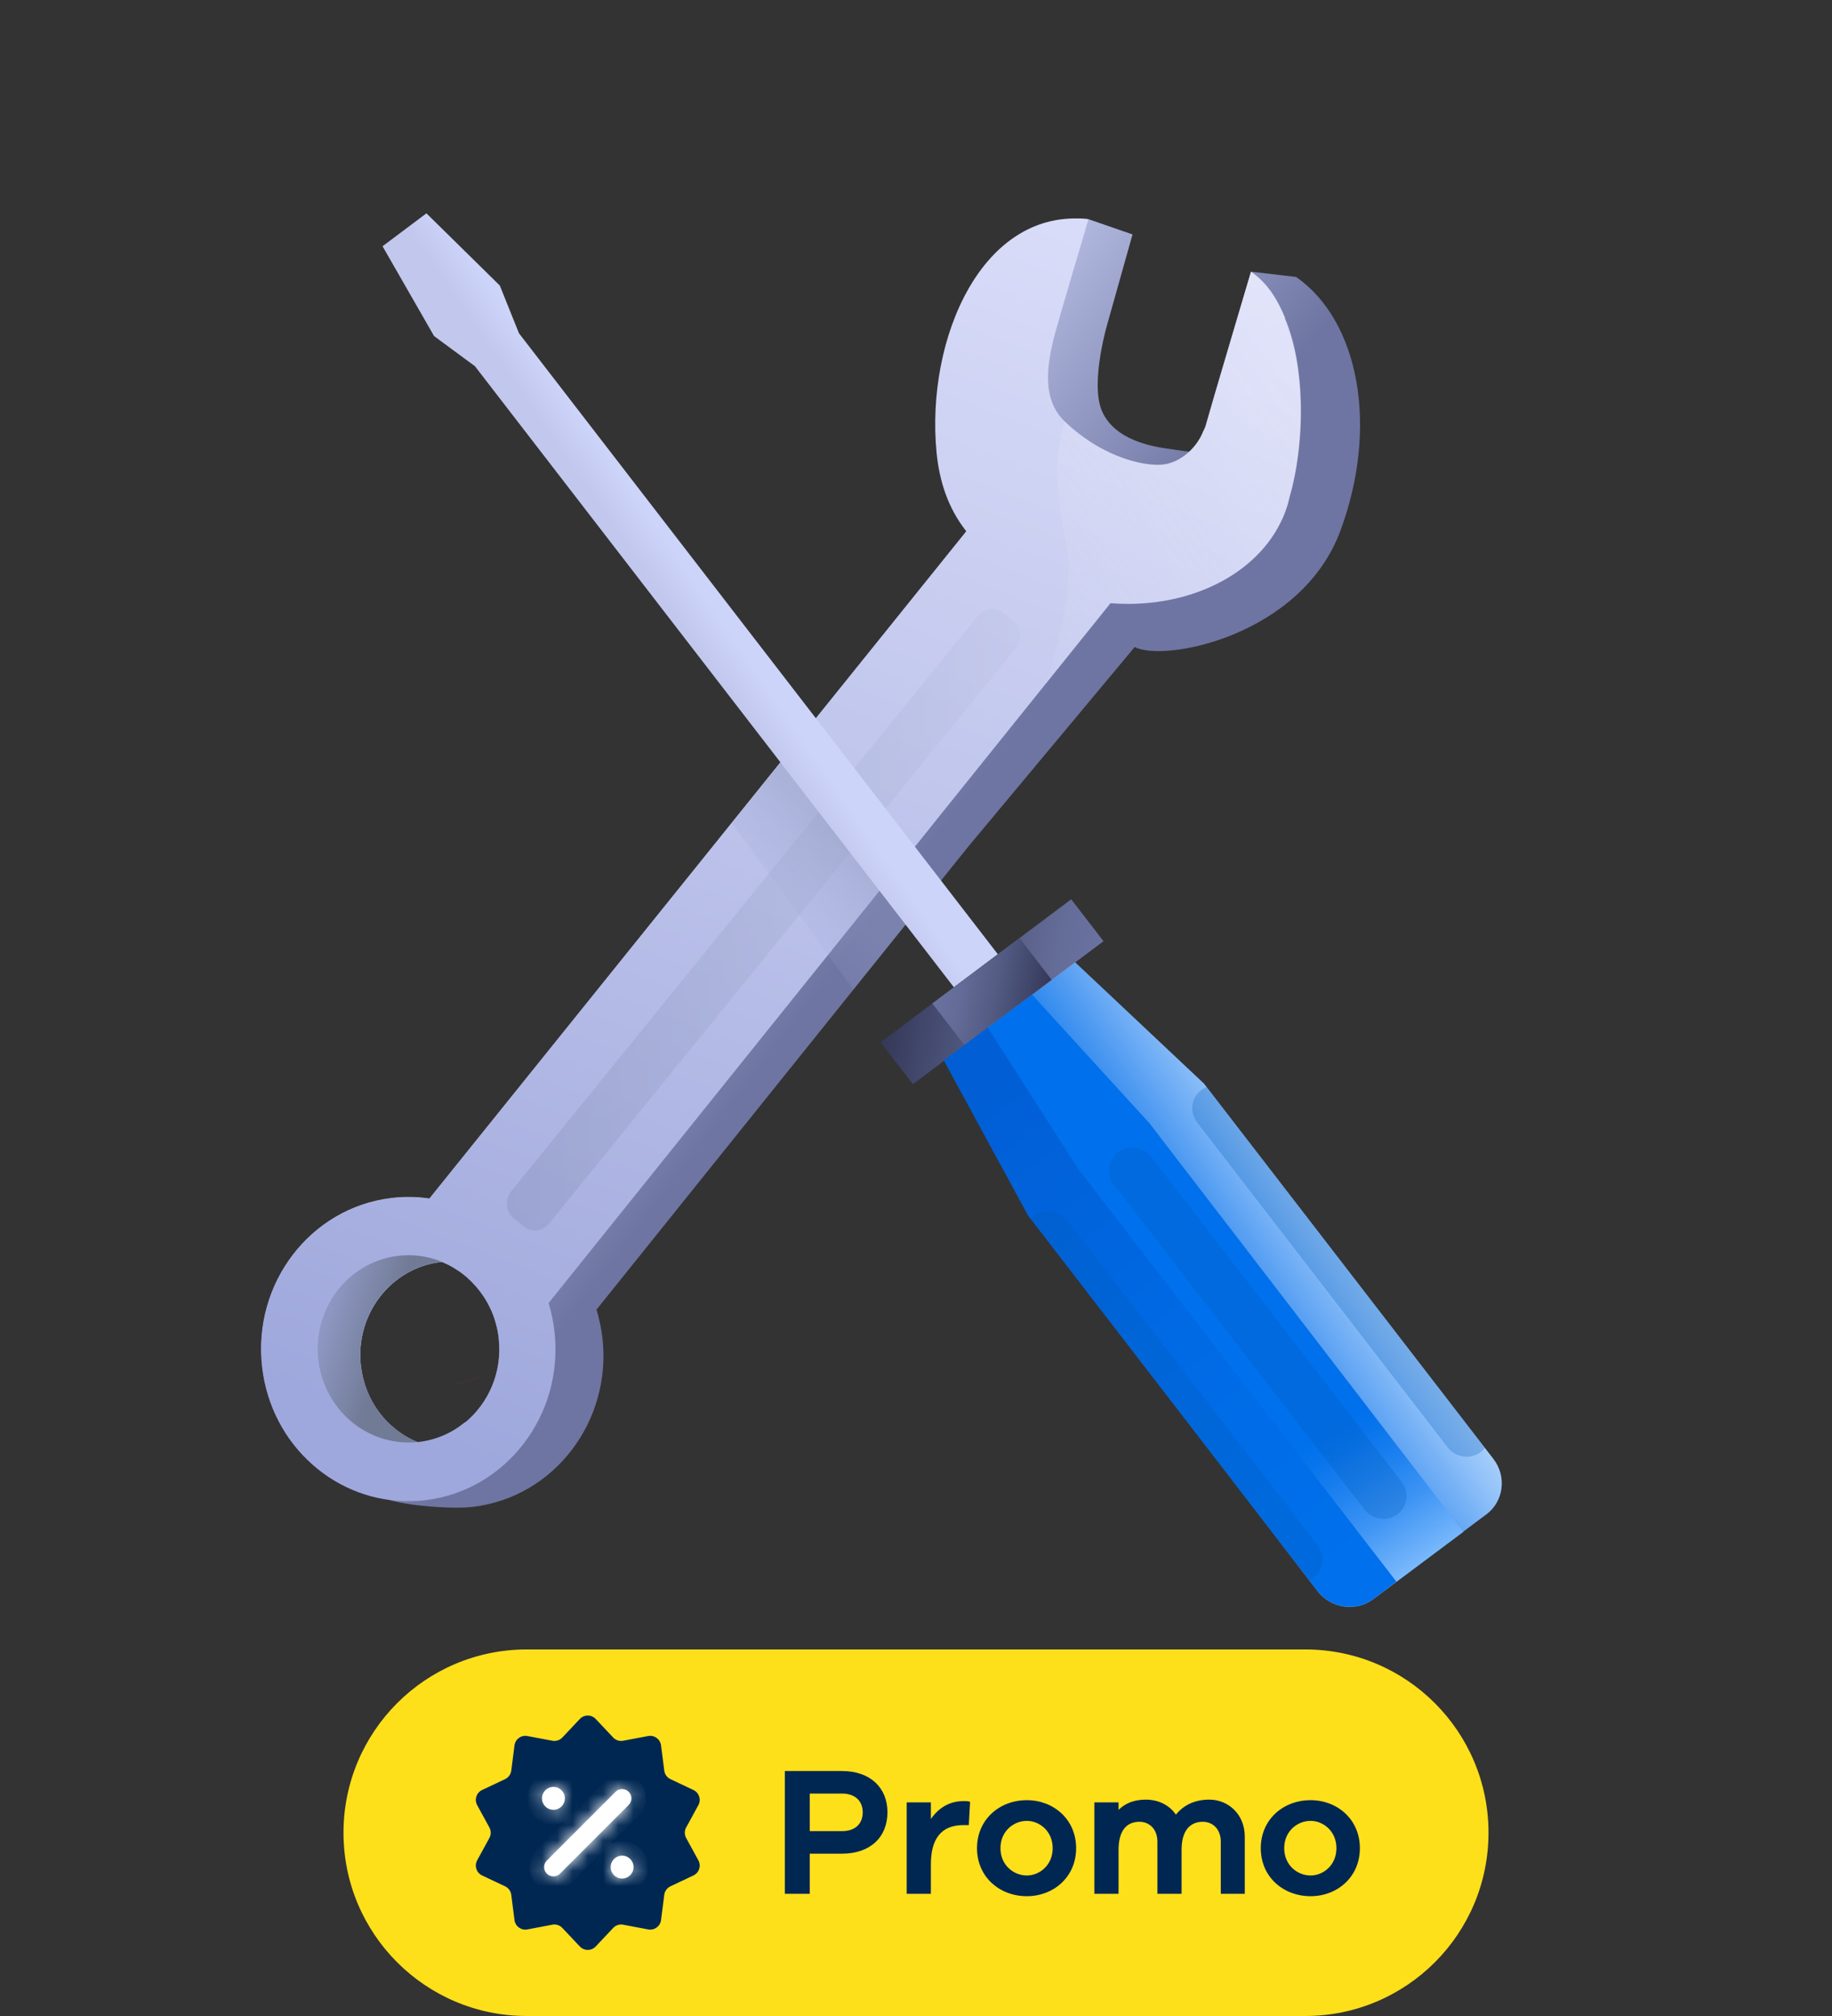 <svg width="120" height="132" viewBox="0 0 120 132" fill="none" xmlns="http://www.w3.org/2000/svg">
<rect x="0" y="0" width="120" height="132" fill="#333333" stroke="none"/>
<path d="M84.908 18.133L81.943 17.79C81.877 18.025 79.333 26.577 79.024 27.707C78.974 27.901 80.314 28.892 80.23 29.051C79.862 30 77.679 29.539 76.592 29.392C75.506 29.246 73.049 28.84 72.199 26.954C71.348 25.069 72.597 20.987 72.597 20.987L74.183 15.349L71.299 14.352C65.782 13.74 61.592 21.316 61.392 28.84C61.366 29.104 68.237 30.049 64.789 29.666C64.804 31.509 62.082 33.249 63.306 34.777L54.622 45.561L53.366 47.128L52.155 48.63L50.916 50.173L28.135 78.469C27.326 78.353 26.49 78.331 25.637 78.438C20.346 79.076 16.564 84.018 17.183 89.484C17.771 94.641 22.085 98.414 27.016 98.272L25.434 98.186C26.683 98.597 29.62 98.831 31.007 98.66C36.298 98.016 40.081 93.069 39.462 87.608C39.388 86.968 39.252 86.347 39.071 85.75L60.568 58.985L60.939 58.529L63.012 55.946L63.4 55.461L74.325 42.363C76.262 43.387 85.238 41.632 87.789 34.777C90.34 27.923 89.004 20.987 84.902 18.139L84.908 18.133ZM23.639 89.441C23.253 86.074 25.589 83.03 28.846 82.632C28.874 82.632 28.903 82.626 28.937 82.62C28.971 82.631 29.005 82.648 29.04 82.665C29.131 82.7 29.216 82.74 29.308 82.787C29.428 82.844 29.542 82.908 29.656 82.971C29.656 82.971 29.668 82.977 29.674 82.983C29.748 83.029 29.828 83.076 29.902 83.128C29.948 83.157 29.994 83.186 30.04 83.221C30.04 83.221 30.045 83.221 30.051 83.226C30.137 83.284 30.223 83.348 30.308 83.412C30.32 83.418 30.326 83.424 30.337 83.435C30.412 83.493 30.492 83.557 30.566 83.621C30.601 83.65 30.641 83.685 30.675 83.72C30.773 83.807 30.864 83.895 30.956 83.994C31.031 84.069 31.1 84.145 31.169 84.227C31.18 84.238 31.186 84.244 31.197 84.256C31.283 84.355 31.369 84.454 31.444 84.559C31.571 84.728 31.686 84.897 31.801 85.079C31.83 85.131 31.859 85.184 31.893 85.236C31.94 85.324 31.986 85.4 32.026 85.493C32.061 85.552 32.09 85.61 32.119 85.675C32.136 85.71 32.154 85.751 32.171 85.792C32.2 85.85 32.229 85.914 32.252 85.985C32.357 86.242 32.444 86.505 32.515 86.781C32.538 86.869 32.562 86.957 32.574 87.045C32.592 87.121 32.603 87.191 32.615 87.261C32.627 87.308 32.633 87.355 32.639 87.402C32.651 87.473 32.657 87.549 32.669 87.625C32.921 89.813 32.021 91.864 30.467 93.14C30.332 93.252 30.185 93.359 30.032 93.466C29.885 93.567 29.732 93.663 29.568 93.752C28.933 94.104 28.224 94.339 27.463 94.428C27.429 94.428 27.4 94.434 27.366 94.441C25.397 93.635 23.914 91.775 23.651 89.458L23.639 89.441Z" fill="url(#paint0_linear_5828_120491)"/>
<path d="M84.173 20.804C83.634 19.523 83.008 18.537 81.944 17.789C81.883 18.007 79.333 26.57 79.024 27.706C78.974 27.901 78.902 28.077 78.818 28.231C78.45 29.173 77.585 30.074 76.498 30.366C75.412 30.659 72.369 30.122 69.745 27.598C69.573 27.471 69.888 27.732 69.745 27.598C68.208 26.12 68.514 23.833 69.272 21.249C69.333 21.037 69.394 20.826 69.455 20.619C69.488 20.502 69.521 20.378 69.554 20.261C69.587 20.143 69.626 20.019 69.659 19.907C69.687 19.79 69.726 19.666 69.765 19.554C69.792 19.448 69.82 19.348 69.853 19.248C70.03 18.636 70.202 18.053 70.362 17.512C70.384 17.423 70.418 17.335 70.445 17.241C70.623 16.64 70.783 16.099 70.916 15.651C70.977 15.463 71.021 15.287 71.071 15.139C71.071 15.127 71.071 15.116 71.071 15.11C71.093 15.033 71.295 14.351 71.295 14.351C64.326 13.577 60.626 22.19 61.347 29.631C61.525 31.46 62.077 33.248 63.295 34.788L54.611 45.578L53.349 47.139L52.138 48.64L50.899 50.184L28.119 78.486C27.31 78.364 26.473 78.348 25.621 78.455C20.324 79.093 16.541 84.034 17.166 89.501C17.754 94.663 22.063 98.431 27 98.288C27.29 98.286 27.574 98.266 27.864 98.228C33.16 97.59 36.943 92.637 36.319 87.182C36.251 86.542 36.115 85.915 35.934 85.318L58.539 57.169L59.091 56.483L60.984 54.124L61.552 53.415L68.44 44.842L72.737 39.497C77.678 39.883 82.081 37.755 83.828 34.311C84.119 33.757 84.336 33.15 84.473 32.521C84.944 30.908 85.261 28.639 85.196 26.309C85.147 24.401 84.841 22.46 84.15 20.828L84.173 20.804ZM30.456 93.121C30.315 93.234 30.174 93.341 30.021 93.448C29.874 93.549 29.715 93.644 29.557 93.734C28.917 94.086 28.207 94.321 27.446 94.415C27.418 94.416 27.383 94.416 27.349 94.428C25.386 93.623 23.897 91.757 23.64 89.446C23.254 86.079 25.59 83.035 28.846 82.637C28.875 82.637 28.909 82.636 28.937 82.624C28.971 82.642 29.006 82.647 29.04 82.67C29.131 82.705 29.223 82.745 29.308 82.786C29.428 82.849 29.543 82.907 29.657 82.976C29.657 82.976 29.668 82.976 29.68 82.988C29.754 83.034 29.828 83.081 29.908 83.133C29.954 83.156 30.006 83.191 30.051 83.225C30.051 83.225 30.051 83.225 30.063 83.225C30.149 83.283 30.234 83.347 30.32 83.417C30.332 83.417 30.343 83.428 30.349 83.44C30.423 83.504 30.498 83.562 30.578 83.626C30.612 83.655 30.647 83.69 30.681 83.731C30.784 83.812 30.87 83.905 30.962 83.999C31.031 84.074 31.106 84.15 31.175 84.231C31.186 84.243 31.192 84.255 31.198 84.261C31.284 84.36 31.364 84.459 31.445 84.564C31.571 84.727 31.686 84.902 31.802 85.083C31.83 85.136 31.865 85.189 31.894 85.241C31.94 85.323 31.986 85.405 32.027 85.492C32.061 85.551 32.09 85.609 32.119 85.674C32.137 85.709 32.154 85.75 32.171 85.791C32.2 85.849 32.229 85.913 32.253 85.984C32.357 86.235 32.445 86.505 32.509 86.78C32.533 86.868 32.556 86.956 32.574 87.049C32.597 87.12 32.604 87.196 32.616 87.266C32.627 87.313 32.634 87.36 32.64 87.407C32.652 87.478 32.664 87.554 32.664 87.63C32.915 89.818 32.01 91.869 30.462 93.145L30.456 93.121Z" fill="url(#paint1_linear_5828_120491)"/>
<path d="M28.94 82.62L28.934 82.62C28.906 82.62 28.877 82.626 28.843 82.632C25.587 83.025 23.251 86.069 23.636 89.435C23.894 91.752 25.383 93.612 27.352 94.418C27.255 94.43 27.164 94.437 27.073 94.438C26.601 94.465 26.146 94.434 25.696 94.35C25.428 94.299 25.166 94.231 24.909 94.145C24.567 94.031 24.241 93.881 23.927 93.707C23.773 93.621 23.618 93.528 23.475 93.429C23.326 93.331 23.183 93.221 23.04 93.104C22.903 92.994 22.771 92.872 22.645 92.744C22.45 92.552 22.272 92.353 22.105 92.132C21.996 91.992 21.892 91.84 21.788 91.683C21.691 91.531 21.598 91.367 21.512 91.203C21.465 91.122 21.425 91.04 21.39 90.958C21.315 90.788 21.239 90.613 21.175 90.437C21.111 90.261 21.059 90.08 21.012 89.898C20.941 89.617 20.882 89.33 20.851 89.037C20.625 87.042 21.349 85.163 22.653 83.878C22.782 83.753 22.918 83.635 23.059 83.516C23.127 83.463 23.201 83.403 23.274 83.35C23.421 83.237 23.568 83.142 23.721 83.046C23.874 82.951 24.032 82.862 24.197 82.784C24.446 82.664 24.695 82.557 24.962 82.472C25.314 82.358 25.683 82.272 26.064 82.228C26.28 82.202 26.496 82.189 26.706 82.187C26.814 82.186 26.922 82.185 27.025 82.196C27.116 82.195 27.201 82.206 27.287 82.211C27.412 82.222 27.537 82.239 27.663 82.261C27.731 82.266 27.794 82.277 27.856 82.294C28.204 82.362 28.546 82.459 28.877 82.591C28.9 82.603 28.923 82.608 28.946 82.62L28.94 82.62Z" fill="url(#paint2_linear_5828_120491)"/>
<path style="mix-blend-mode:multiply" opacity="0.36" d="M66.56 42.409L35.981 80.091C35.57 80.629 34.808 80.724 34.287 80.294L33.657 79.777C33.136 79.353 33.044 78.567 33.461 78.029L64.04 40.346C64.451 39.808 65.212 39.714 65.734 40.144L66.364 40.661C66.885 41.085 66.976 41.871 66.56 42.409Z" fill="url(#paint3_linear_5828_120491)"/>
<path opacity="0.26" d="M85.218 26.284C85.282 28.608 84.965 30.884 84.495 32.496C84.352 33.126 84.141 33.732 83.849 34.287C82.097 37.737 77.699 39.859 72.758 39.473L68.461 44.818C69.506 41.809 70.415 38.084 69.801 35.412C69.082 32.271 69.061 29.747 69.738 27.592C71.395 29.195 73.926 30.509 76.025 30.415C77.584 30.268 78.443 29.167 78.811 28.224C78.895 28.071 78.968 27.9 79.017 27.7C79.327 26.564 81.888 18 81.943 17.788C83.007 18.536 83.627 19.516 84.167 20.797C84.857 22.435 85.163 24.376 85.212 26.284L85.218 26.284Z" fill="url(#paint4_linear_5828_120491)"/>
<path d="M29.883 90.571C30.627 90.485 31.321 90.262 31.943 89.93C31.321 90.267 30.627 90.491 29.883 90.577C29.849 90.577 29.816 90.582 29.788 90.582C29.822 90.582 29.849 90.577 29.883 90.571Z" fill="#F32F2F"/>
<path d="M31.432 79.074C31.465 79.086 31.498 79.103 31.526 79.12C31.493 79.103 31.46 79.091 31.426 79.074H31.432Z" fill="#F32F2F"/>
<path style="mix-blend-mode:multiply" opacity="0.4" d="M59.349 60.499L55.9 64.79L47.916 53.868L51.128 49.918L59.349 60.499Z" fill="url(#paint5_linear_5828_120491)"/>
<path d="M97.354 99.156L95.85 100.283L91.471 103.565L91.1 103.09L70.854 76.84L64.699 67.28L67.63 65.087L69.281 63.852L70.415 63.001L78.868 70.957L97.823 95.531C98.704 96.68 98.498 98.307 97.353 99.161L97.354 99.156Z" fill="url(#paint6_linear_5828_120491)"/>
<path d="M32.74 18.697L33.992 21.819L65.364 62.485L62.483 64.645L31.11 23.979L28.433 22.005L25.057 16.124L27.932 13.968L32.74 18.697Z" fill="url(#paint7_linear_5828_120491)"/>
<path d="M70.165 58.882L57.682 68.242L59.799 70.986L72.282 61.626L70.165 58.882Z" fill="url(#paint8_linear_5828_120491)"/>
<path d="M66.779 61.421L61.07 65.701L63.187 68.445L68.895 64.165L66.779 61.421Z" fill="url(#paint9_linear_5828_120491)"/>
<path opacity="0.4" d="M97.354 99.156L95.85 100.283L91.471 103.565L91.1 103.09L70.854 76.84L64.699 67.28L67.63 65.087L69.281 63.852L70.415 63.001L78.868 70.957L97.823 95.531C98.704 96.68 98.498 98.307 97.353 99.161L97.354 99.156Z" fill="url(#paint10_linear_5828_120491)"/>
<path d="M89.966 104.697L91.469 103.575L95.852 100.299L75.286 73.54L67.602 65.124L64.665 67.316L61.875 69.401L67.378 79.563L86.293 104.173C87.175 105.316 88.819 105.557 89.966 104.697Z" fill="url(#paint11_linear_5828_120491)"/>
<path d="M64.632 67.174L64.695 67.279L61.82 69.434L67.341 79.589L86.296 104.163C87.183 105.307 88.823 105.542 89.968 104.687L91.468 103.559L91.489 103.591L70.623 76.538L64.626 67.173L64.632 67.174Z" fill="url(#paint12_linear_5828_120491)"/>
<g style="mix-blend-mode:multiply" opacity="0.26">
<path d="M75.395 75.747C74.877 75.076 73.915 74.939 73.246 75.441C72.576 75.943 72.453 76.894 72.971 77.565L89.387 98.846C89.904 99.517 90.867 99.654 91.536 99.152C92.205 98.65 92.328 97.7 91.811 97.028L75.395 75.747Z" fill="#0057B7"/>
</g>
<g style="mix-blend-mode:multiply" opacity="0.26">
<path d="M79.042 71.181L97.265 94.811C97.186 94.91 97.091 95.006 96.983 95.082C96.312 95.583 95.35 95.443 94.832 94.775L78.413 73.488C77.896 72.82 78.021 71.869 78.693 71.369C78.801 71.292 78.918 71.222 79.037 71.18L79.042 71.181Z" fill="#0057B7"/>
</g>
<g style="mix-blend-mode:multiply" opacity="0.26">
<path d="M69.884 79.89L86.303 101.178C86.82 101.846 86.7 102.798 86.034 103.299C85.945 103.363 85.857 103.422 85.761 103.464L67.51 79.806C67.574 79.726 67.653 79.655 67.737 79.589C68.07 79.339 68.479 79.25 68.866 79.304C69.253 79.358 69.624 79.562 69.883 79.896L69.884 79.89Z" fill="#0057B7"/>
</g>
<path d="M22.5 120C22.5 113.373 27.873 108 34.5 108H85.5C92.127 108 97.5 113.373 97.5 120C97.5 126.627 92.127 132 85.5 132H34.5C27.873 132 22.5 126.627 22.5 120Z" fill="#FEE01A"/>
<path d="M37.98 112.551C38.262 112.252 38.738 112.252 39.02 112.551L40.165 113.766C40.332 113.943 40.578 114.023 40.817 113.978L42.458 113.668C42.862 113.592 43.246 113.871 43.299 114.279L43.511 115.935C43.542 116.177 43.694 116.386 43.914 116.49L45.424 117.204C45.795 117.38 45.942 117.832 45.745 118.192L44.944 119.657C44.827 119.871 44.827 120.129 44.944 120.343L45.745 121.808C45.942 122.168 45.795 122.62 45.424 122.796L43.914 123.51C43.694 123.614 43.542 123.823 43.511 124.065L43.299 125.721C43.246 126.129 42.862 126.408 42.458 126.332L40.817 126.022C40.578 125.977 40.332 126.057 40.165 126.234L39.02 127.449C38.738 127.748 38.262 127.748 37.98 127.449L36.835 126.234C36.668 126.057 36.422 125.977 36.183 126.022L34.542 126.332C34.138 126.408 33.754 126.129 33.701 125.721L33.489 124.065C33.458 123.823 33.306 123.614 33.086 123.51L31.576 122.796C31.205 122.62 31.058 122.168 31.255 121.808L32.056 120.343C32.173 120.129 32.173 119.871 32.056 119.657L31.255 118.192C31.058 117.832 31.205 117.38 31.576 117.204L33.086 116.49C33.306 116.386 33.458 116.177 33.489 115.935L33.701 114.279C33.754 113.871 34.138 113.592 34.542 113.668L36.183 113.978C36.422 114.023 36.668 113.943 36.835 113.766L37.98 112.551Z" fill="#002752"/>
<mask id="path-21-inside-1_5828_120491" fill="white">
<path fill-rule="evenodd" clip-rule="evenodd" d="M37 117.75C37 118.164 36.664 118.5 36.25 118.5C35.836 118.5 35.5 118.164 35.5 117.75C35.5 117.336 35.836 117 36.25 117C36.664 117 37 117.336 37 117.75ZM41.181 117.32C41.419 117.558 41.419 117.943 41.181 118.181L36.681 122.681C36.443 122.919 36.057 122.919 35.819 122.681C35.581 122.443 35.581 122.058 35.819 121.82L40.319 117.32C40.557 117.082 40.943 117.082 41.181 117.32ZM40.75 123C41.164 123 41.5 122.664 41.5 122.25C41.5 121.836 41.164 121.5 40.75 121.5C40.336 121.5 40 121.836 40 122.25C40 122.664 40.336 123 40.75 123Z"/>
</mask>
<path fill-rule="evenodd" clip-rule="evenodd" d="M37 117.75C37 118.164 36.664 118.5 36.25 118.5C35.836 118.5 35.5 118.164 35.5 117.75C35.5 117.336 35.836 117 36.25 117C36.664 117 37 117.336 37 117.75ZM41.181 117.32C41.419 117.558 41.419 117.943 41.181 118.181L36.681 122.681C36.443 122.919 36.057 122.919 35.819 122.681C35.581 122.443 35.581 122.058 35.819 121.82L40.319 117.32C40.557 117.082 40.943 117.082 41.181 117.32ZM40.75 123C41.164 123 41.5 122.664 41.5 122.25C41.5 121.836 41.164 121.5 40.75 121.5C40.336 121.5 40 121.836 40 122.25C40 122.664 40.336 123 40.75 123Z" fill="white"/>
<path d="M41.181 118.181L40.505 117.506L40.505 117.506L41.181 118.181ZM41.181 117.32L40.505 117.995L40.505 117.995L41.181 117.32ZM36.681 122.681L36.005 122.005L36.005 122.005L36.681 122.681ZM35.819 122.681L36.495 122.005L36.495 122.005L35.819 122.681ZM35.819 121.82L35.143 121.144L35.143 121.144L35.819 121.82ZM40.319 117.32L40.995 117.995L40.995 117.995L40.319 117.32ZM36.25 119.456C37.192 119.456 37.956 118.692 37.956 117.75H36.044C36.044 117.636 36.136 117.544 36.25 117.544V119.456ZM34.544 117.75C34.544 118.692 35.308 119.456 36.25 119.456V117.544C36.364 117.544 36.456 117.636 36.456 117.75H34.544ZM36.25 116.044C35.308 116.044 34.544 116.808 34.544 117.75H36.456C36.456 117.864 36.364 117.956 36.25 117.956V116.044ZM37.956 117.75C37.956 116.808 37.192 116.044 36.25 116.044V117.956C36.136 117.956 36.044 117.864 36.044 117.75H37.956ZM41.857 118.857C42.468 118.246 42.468 117.255 41.857 116.644L40.505 117.995C40.37 117.86 40.37 117.641 40.505 117.506L41.857 118.857ZM37.357 123.357L41.857 118.857L40.505 117.506L36.005 122.005L37.357 123.357ZM35.143 123.357C35.755 123.968 36.745 123.968 37.357 123.357L36.005 122.005C36.14 121.87 36.36 121.87 36.495 122.005L35.143 123.357ZM35.143 121.144C34.532 121.755 34.532 122.746 35.143 123.357L36.495 122.005C36.63 122.141 36.63 122.36 36.495 122.495L35.143 121.144ZM39.643 116.644L35.143 121.144L36.495 122.495L40.995 117.995L39.643 116.644ZM41.857 116.644C41.246 116.033 40.255 116.033 39.643 116.644L40.995 117.995C40.86 118.131 40.64 118.131 40.505 117.995L41.857 116.644ZM40.544 122.25C40.544 122.136 40.636 122.044 40.75 122.044V123.956C41.692 123.956 42.456 123.192 42.456 122.25H40.544ZM40.75 122.456C40.636 122.456 40.544 122.364 40.544 122.25H42.456C42.456 121.308 41.692 120.544 40.75 120.544V122.456ZM40.956 122.25C40.956 122.364 40.864 122.456 40.75 122.456V120.544C39.808 120.544 39.044 121.308 39.044 122.25H40.956ZM40.75 122.044C40.864 122.044 40.956 122.136 40.956 122.25H39.044C39.044 123.192 39.808 123.956 40.75 123.956V122.044Z" fill="white" mask="url(#path-21-inside-1_5828_120491)"/>
<path d="M55.154 115.96C57.002 115.96 58.13 117.052 58.13 118.66C58.13 120.292 57.002 121.372 55.154 121.372H53.042V124H51.41V115.96H55.154ZM53.042 119.896H55.154C56.03 119.896 56.51 119.404 56.51 118.66C56.51 117.94 56.03 117.436 55.154 117.436H53.042V119.896ZM63.123 117.928C63.279 117.928 63.399 117.928 63.543 117.976L63.459 119.5H63.111C61.647 119.5 60.975 120.4 60.975 122.068V124H59.391V118.012H60.975V119.104C61.455 118.408 62.151 117.928 63.123 117.928ZM67.261 117.868C69.013 117.868 70.489 119.128 70.489 121.012C70.489 122.896 69.013 124.156 67.261 124.156C65.473 124.156 63.997 122.896 63.997 121.012C63.997 119.128 65.473 117.868 67.261 117.868ZM67.261 122.8C68.089 122.8 68.953 122.128 68.953 121.012C68.953 119.896 68.089 119.224 67.261 119.224C66.397 119.224 65.533 119.896 65.533 121.012C65.533 122.128 66.397 122.8 67.261 122.8ZM79.208 117.832C80.456 117.832 81.536 118.792 81.536 120.256V124H79.964V120.58C79.964 119.776 79.448 119.284 78.788 119.284C77.948 119.284 77.396 119.86 77.396 121.12V124H75.812V120.58C75.812 119.776 75.296 119.284 74.636 119.284C73.796 119.284 73.268 119.86 73.268 121.12V124H71.684V118.012H73.268V118.504C73.688 118.084 74.276 117.832 75.056 117.832C75.86 117.832 76.592 118.18 77.024 118.816C77.516 118.204 78.248 117.832 79.208 117.832ZM85.847 117.868C87.599 117.868 89.075 119.128 89.075 121.012C89.075 122.896 87.599 124.156 85.847 124.156C84.059 124.156 82.583 122.896 82.583 121.012C82.583 119.128 84.059 117.868 85.847 117.868ZM85.847 122.8C86.675 122.8 87.539 122.128 87.539 121.012C87.539 119.896 86.675 119.224 85.847 119.224C84.983 119.224 84.119 119.896 84.119 121.012C84.119 122.128 84.983 122.8 85.847 122.8Z" fill="#002752"/>
<defs>
<linearGradient id="paint0_linear_5828_120491" x1="58.154" y1="58.951" x2="37.392" y2="43.16" gradientUnits="userSpaceOnUse">
<stop stop-color="#6E75A2"/>
<stop offset="1" stop-color="#D6DCFF"/>
</linearGradient>
<linearGradient id="paint1_linear_5828_120491" x1="67.966" y1="12.448" x2="35.419" y2="97.173" gradientUnits="userSpaceOnUse">
<stop stop-color="#DADDF9"/>
<stop offset="1" stop-color="#9FA8DC"/>
</linearGradient>
<linearGradient id="paint2_linear_5828_120491" x1="25.313" y1="87.859" x2="18.822" y2="85.906" gradientUnits="userSpaceOnUse">
<stop stop-color="#717B96"/>
<stop offset="1" stop-color="#9FA8DC"/>
</linearGradient>
<linearGradient id="paint3_linear_5828_120491" x1="33.05" y1="60.365" x2="66.97" y2="60.09" gradientUnits="userSpaceOnUse">
<stop stop-color="#838EB7"/>
<stop offset="1" stop-color="#BEC5E5"/>
</linearGradient>
<linearGradient id="paint4_linear_5828_120491" x1="84.746" y1="24.914" x2="63.811" y2="40.579" gradientUnits="userSpaceOnUse">
<stop stop-color="#F6F6FB"/>
<stop offset="0.11" stop-color="#F4F4FA" stop-opacity="0.97"/>
<stop offset="0.29" stop-color="#F1F2FA" stop-opacity="0.88"/>
<stop offset="0.51" stop-color="#EBEDF9" stop-opacity="0.74"/>
<stop offset="0.77" stop-color="#E4E7F7" stop-opacity="0.54"/>
<stop offset="1" stop-color="#DCE1F6" stop-opacity="0.34"/>
</linearGradient>
<linearGradient id="paint5_linear_5828_120491" x1="55.154" y1="55.364" x2="48.639" y2="61.222" gradientUnits="userSpaceOnUse">
<stop stop-color="#8D96BF"/>
<stop offset="1" stop-color="#B0B7E4" stop-opacity="0"/>
</linearGradient>
<linearGradient id="paint6_linear_5828_120491" x1="88.084" y1="78.578" x2="79.083" y2="84.701" gradientUnits="userSpaceOnUse">
<stop stop-color="#90C6FF"/>
<stop offset="0.18" stop-color="#6CB0FA"/>
<stop offset="0.44" stop-color="#3D94F4"/>
<stop offset="0.68" stop-color="#1C80EF"/>
<stop offset="0.87" stop-color="#0774EC"/>
<stop offset="1" stop-color="#0070EC"/>
</linearGradient>
<linearGradient id="paint7_linear_5828_120491" x1="44.042" y1="40.089" x2="46.211" y2="38.59" gradientUnits="userSpaceOnUse">
<stop stop-color="#C2C7ED"/>
<stop offset="0.89" stop-color="#CDD4F9"/>
</linearGradient>
<linearGradient id="paint8_linear_5828_120491" x1="58.518" y1="63.679" x2="71.463" y2="66.061" gradientUnits="userSpaceOnUse">
<stop stop-color="#343959"/>
<stop offset="0.1" stop-color="#3B4062"/>
<stop offset="0.48" stop-color="#545C84"/>
<stop offset="0.79" stop-color="#646C98"/>
<stop offset="1" stop-color="#6A73A0"/>
</linearGradient>
<linearGradient id="paint9_linear_5828_120491" x1="61.337" y1="64.23" x2="68.634" y2="65.573" gradientUnits="userSpaceOnUse">
<stop stop-color="#6A73A0"/>
<stop offset="0.21" stop-color="#646C98"/>
<stop offset="0.52" stop-color="#545C84"/>
<stop offset="0.9" stop-color="#3B4062"/>
<stop offset="1" stop-color="#343959"/>
</linearGradient>
<linearGradient id="paint10_linear_5828_120491" x1="88.084" y1="78.578" x2="79.083" y2="84.701" gradientUnits="userSpaceOnUse">
<stop stop-color="#F6F6FB"/>
<stop offset="0.11" stop-color="#F4F4FA" stop-opacity="0.97"/>
<stop offset="0.29" stop-color="#F1F2FA" stop-opacity="0.88"/>
<stop offset="0.51" stop-color="#EBEDF9" stop-opacity="0.74"/>
<stop offset="0.77" stop-color="#E4E7F7" stop-opacity="0.54"/>
<stop offset="1" stop-color="#DCE1F6" stop-opacity="0.34"/>
</linearGradient>
<linearGradient id="paint11_linear_5828_120491" x1="91.734" y1="104.984" x2="73.469" y2="76.89" gradientUnits="userSpaceOnUse">
<stop stop-color="#90C6FF"/>
<stop offset="0.07" stop-color="#6CB0FA"/>
<stop offset="0.16" stop-color="#3D94F4"/>
<stop offset="0.25" stop-color="#1C80EF"/>
<stop offset="0.32" stop-color="#0774EC"/>
<stop offset="0.36" stop-color="#0070EC"/>
</linearGradient>
<linearGradient id="paint12_linear_5828_120491" x1="64.108" y1="71.131" x2="88.175" y2="102.805" gradientUnits="userSpaceOnUse">
<stop stop-color="#015ED5"/>
<stop offset="0.54" stop-color="#006AE4"/>
<stop offset="1" stop-color="#0070EC"/>
</linearGradient>
</defs>
</svg>
